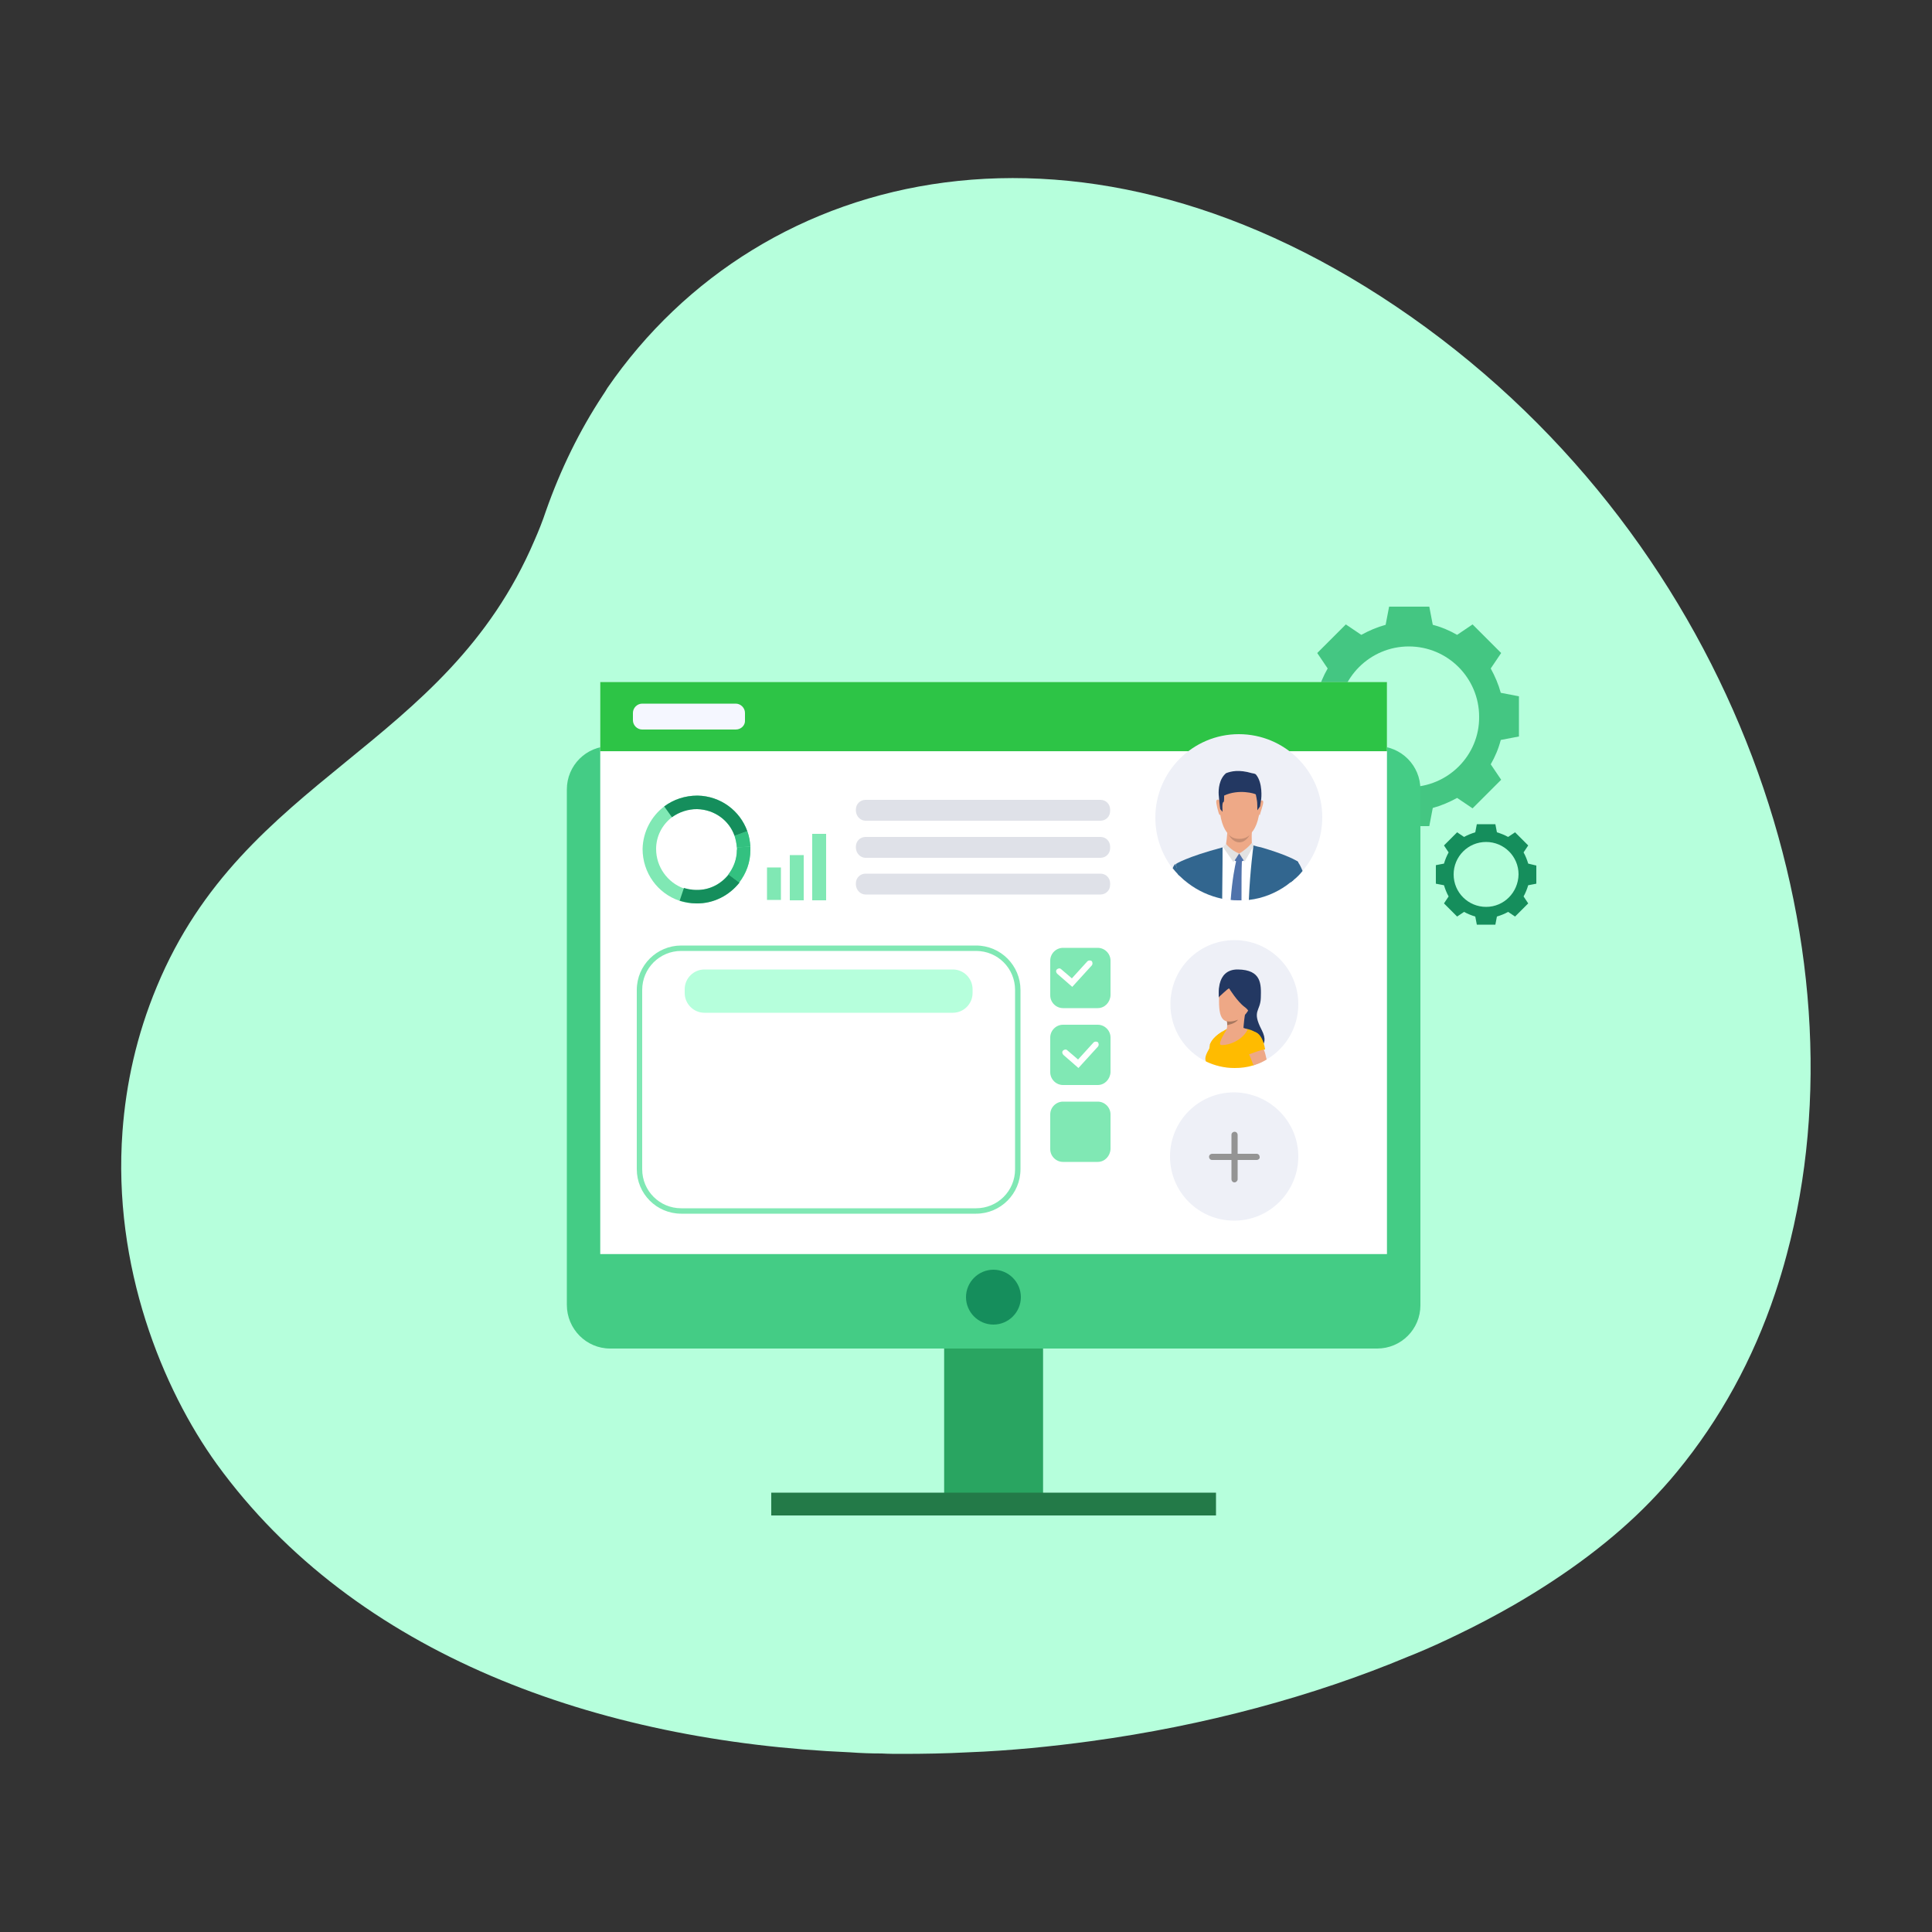 <?xml version="1.0" encoding="utf-8"?>
<!-- Generator: Adobe Illustrator 23.0.2, SVG Export Plug-In . SVG Version: 6.00 Build 0)  -->
<svg version="1.1" id="Background" xmlns="http://www.w3.org/2000/svg" xmlns:xlink="http://www.w3.org/1999/xlink" x="0px" y="0px"
	 viewBox="0 0 500 500" style="enable-background:new 0 0 500 500;" xml:space="preserve">
<rect x="0" y="0" width="500" height="500" fill="#333333" stroke="none"/>
<style type="text/css">
	.st0{fill:#B6FFDC;}
	.st1{fill:#44C682;}
	.st2{fill:#158E5C;}
	.st3{fill:#29A561;}
	.st4{fill:#44CC85;}
	.st5{fill:#FFFFFF;}
	.st6{fill:#2DC446;}
	.st7{fill:#DFE1E8;}
	.st8{fill:#80E8B4;}
	.st9{fill:#237A48;}
	.st10{fill:#EEF0F7;}
	.st11{fill:#233862;}
	.st12{fill:#EEA886;}
	.st13{fill:#FFBB00;}
	.st14{fill:#A77860;}
	.st15{fill:#EEA987;}
	.st16{fill:#C78D71;}
	.st17{fill:#E2E2E2;}
	.st18{fill:#5073AB;}
	.st19{fill:#32668F;}
	.st20{fill:#F5F7FF;}
	.st21{fill:#33C180;}
	.st22{fill:#949494;}
</style>
<g>
	<path class="st0" d="M462.4,324.7c-0.9,3.4-1.9,6.7-3,10c-5.7,17-14.2,32.6-25.4,46.2c-2.2,2.7-4.5,5.2-6.9,7.7
		c-9.5,9.8-21.4,18.7-35.2,26.7c-4.7,2.7-9.6,5.3-14.6,7.7c-3.7,1.8-7.4,3.5-11.3,5.1c-0.5,0.2-1,0.4-1.5,0.6
		c-24.6,10.3-52.8,17.9-82.1,21.9c-5.1,0.7-10.3,1.3-15.5,1.8c-5.5,0.5-10.9,0.9-16.4,1.1c-5.7,0.3-11.4,0.4-17.1,0.4
		c-1.7,0-3.4,0-5.2-0.1c-2.7,0-5.5-0.1-8.2-0.3c-65.2-2.8-128-25.1-163.9-74.6c-14-19.4-27-51.1-24.4-86.1
		c0.9-12.2,3.6-24.8,8.9-37.5c22.7-54.7,74.6-61.4,97.7-115.4c1.1-2.5,2.1-5,3-7.7c3.8-10.8,8.7-20.8,14.7-29.9
		c0.4-0.6,0.8-1.2,1.2-1.9C197.2,42.3,280.9,22.8,365.2,82C449.7,141.4,483.7,245.4,462.4,324.7z"/>
	<g>
		<g>
			<path class="st1" d="M388.4,179.3c-0.6-2.2-1.5-4.3-2.6-6.3l2.7-4l-3.7-3.7l-3.7-3.7l-4,2.7c-1.9-1.1-4-2-6.3-2.6l-0.9-4.7h-5.2
				h-5.2l-0.9,4.7c-2.2,0.6-4.3,1.5-6.3,2.6l-4-2.7l-3.7,3.7l-3.7,3.7l2.7,4c-1.1,1.9-2,4-2.6,6.3l-4.7,0.9v5.2v5.2l4.7,0.9
				c0.6,2.2,1.5,4.3,2.6,6.3l-2.7,4l3.7,3.7l3.7,3.7l4-2.7c1.9,1.1,4,2,6.3,2.6l0.9,4.7h5.2h5.2l0.9-4.7c2.2-0.6,4.3-1.5,6.3-2.6
				l4,2.7l3.7-3.7l3.7-3.7l-2.7-4c1.1-1.9,2-4,2.6-6.3l4.7-0.9v-5.2v-5.2L388.4,179.3z M364.6,203.7c-10.1,0-18.2-8.2-18.2-18.2
				c0-10.1,8.2-18.2,18.2-18.2c10.1,0,18.2,8.2,18.2,18.2C382.9,195.5,374.7,203.7,364.6,203.7z"/>
		</g>
		<g>
			<path class="st2" d="M395.5,223.5c-0.3-1-0.7-2-1.2-2.9l1.2-1.8l-1.7-1.7l-1.7-1.7l-1.8,1.2c-0.9-0.5-1.9-0.9-2.9-1.2l-0.4-2.1
				h-2.4h-2.4l-0.4,2.1c-1,0.3-2,0.7-2.9,1.2l-1.8-1.2l-1.7,1.7l-1.7,1.7l1.2,1.8c-0.5,0.9-0.9,1.9-1.2,2.9l-2.1,0.4v2.4v2.4
				l2.1,0.4c0.3,1,0.7,2,1.2,2.9l-1.2,1.8l1.7,1.7l1.7,1.7l1.8-1.2c0.9,0.5,1.9,0.9,2.9,1.2l0.4,2.1h2.4h2.4l0.4-2.1
				c1-0.3,2-0.7,2.9-1.2l1.8,1.2l1.7-1.7l1.7-1.7l-1.2-1.8c0.5-0.9,0.9-1.9,1.2-2.9l2.1-0.4v-2.4V224L395.5,223.5z M384.6,234.7
				c-4.6,0-8.4-3.7-8.4-8.4c0-4.6,3.7-8.4,8.4-8.4c4.6,0,8.4,3.7,8.4,8.4C392.9,231,389.2,234.7,384.6,234.7z"/>
		</g>
		<g>
			
				<rect x="244.3" y="311.5" transform="matrix(-1 -1.224647e-16 1.224647e-16 -1 514.243 700.761)" class="st3" width="25.6" height="77.7"/>
		</g>
		<g>
			<path class="st4" d="M157.9,349h198.5c6.2,0,11.2-5,11.2-11.2V204.3c0-6.2-5-11.2-11.2-11.2H157.9c-6.2,0-11.2,5-11.2,11.2v133.4
				C146.7,343.9,151.7,349,157.9,349z"/>
		</g>
		<g>
			
				<rect x="155.3" y="176.5" transform="matrix(-1 -1.224647e-16 1.224647e-16 -1 514.243 501.053)" class="st5" width="203.6" height="148"/>
		</g>
		<g>
			
				<rect x="155.3" y="176.5" transform="matrix(-1 -1.224647e-16 1.224647e-16 -1 514.243 370.913)" class="st6" width="203.6" height="17.9"/>
		</g>
		<g>
			<path class="st2" d="M250,335.7c0,3.9,3.2,7.1,7.1,7.1c3.9,0,7.1-3.2,7.1-7.1c0-3.9-3.2-7.1-7.1-7.1
				C253.2,328.6,250,331.8,250,335.7z"/>
		</g>
		<g>
			<g>
				<g>
					<path class="st7" d="M224,212.4h60.8c1.4,0,2.5-1.1,2.5-2.5v-0.4c0-1.4-1.1-2.5-2.5-2.5H224c-1.4,0-2.5,1.1-2.5,2.5v0.4
						C221.6,211.3,222.7,212.4,224,212.4z"/>
				</g>
			</g>
		</g>
		<g>
			<g>
				<g>
					<path class="st7" d="M224,222h60.8c1.4,0,2.5-1.1,2.5-2.5v-0.4c0-1.4-1.1-2.5-2.5-2.5H224c-1.4,0-2.5,1.1-2.5,2.5v0.4
						C221.6,220.9,222.7,222,224,222z"/>
				</g>
			</g>
		</g>
		<g>
			<g>
				<g>
					<path class="st7" d="M224,231.5h60.8c1.4,0,2.5-1.1,2.5-2.5v-0.4c0-1.4-1.1-2.5-2.5-2.5H224c-1.4,0-2.5,1.1-2.5,2.5v0.4
						C221.6,230.4,222.7,231.5,224,231.5z"/>
				</g>
			</g>
		</g>
		<g>
			<g>
				<g>
					<g>
						<path class="st8" d="M252.6,314.1h-76.3c-6.4,0-11.5-5.2-11.5-11.5v-46.4c0-6.4,5.2-11.5,11.5-11.5h76.3
							c6.4,0,11.5,5.2,11.5,11.5v46.4C264.1,308.9,259,314.1,252.6,314.1z M176.3,246.1c-5.6,0-10.1,4.5-10.1,10.1v46.4
							c0,5.6,4.5,10.1,10.1,10.1h76.3c5.6,0,10.1-4.5,10.1-10.1v-46.4c0-5.6-4.5-10.1-10.1-10.1H176.3z"/>
					</g>
				</g>
			</g>
		</g>
		<g>
			<g>
				<g>
					<path class="st0" d="M182.3,262.1h64.3c2.8,0,5.1-2.3,5.1-5.1v-1c0-2.8-2.3-5.1-5.1-5.1h-64.3c-2.8,0-5.1,2.3-5.1,5.1v1
						C177.2,259.8,179.5,262.1,182.3,262.1z"/>
				</g>
			</g>
		</g>
		<rect x="199.6" y="386.3" class="st9" width="115.1" height="5.9"/>
		<path class="st10" d="M336,259.9c0,6.1-3.3,11.4-8.2,14.3c-1,0.6-2,1.1-3.1,1.4c-0.1,0-0.2,0.1-0.3,0.1c-1.6,0.5-3.2,0.7-4.9,0.7
			c-2.6,0-5.1-0.6-7.4-1.7c-5.5-2.7-9.2-8.3-9.2-14.8c0-9.2,7.4-16.6,16.6-16.6C328.6,243.3,336,250.7,336,259.9z"/>
		<g>
			<path class="st11" d="M315.5,258.1c0,0-1.1-7.3,4.9-7.2c6.1,0.1,6,3.8,5.9,7.3c-0.1,3.6-2.4,3.3,0.2,8.3c2.6,5-2.3,5-2.3,5
				l-3.8-5.2L315.5,258.1z"/>
		</g>
		<g>
			<path class="st12" d="M319.8,251.6c0,0-4.1,0.6-4.3,6.5c-0.2,5.8,1.1,7.1,4.7,5.9c3.6-1.2,4.7-7.3,4.8-8.3
				C325.1,254.8,325.3,250.9,319.8,251.6z"/>
		</g>
		<g>
			<path class="st13" d="M327,271.9c0,1.7-0.9,2.9-2.3,3.7c-0.1,0-0.2,0.1-0.3,0.1c-1.6,0.5-3.2,0.7-4.9,0.7c-2.6,0-5.1-0.6-7.4-1.7
				c-0.5-1,0.2-2.4,1.7-4.6c1-1.5,2-3,3.7-3.8c2.5-0.4,5.1-0.4,7,0.6C326,267.8,327,269.4,327,271.9z"/>
		</g>
		<g>
			<path class="st13" d="M314.6,270l-1.9,3c0,0,0.1-0.5,0.3-1.8c0-0.2,0.1-0.5,0.1-0.8c0-0.1,0-0.2,0.1-0.3v0
				c0.8-1.9,3.3-3.2,3.4-3.3L314.6,270z"/>
		</g>
		<g>
			<path class="st12" d="M327.8,274.2c-1,0.6-2,1.1-3.1,1.4c-0.1,0-0.2,0.1-0.3,0.1c-0.4-1.1-0.8-2-0.9-2.3c0-0.1-0.1-0.2-0.2-0.4
				c-0.3-0.8-1.1-2.7-1.1-4.1c0-0.9,0.3-1.7,1.2-1.9c0.4-0.1,0.7-0.1,1,0c1,0.2,1.7,1.1,2,2c0,0,0,0,0,0c0.3,0.7,0.4,1.3,0.4,1.3
				s0,0.1,0,0.2c0.1,0.2,0.2,0.7,0.3,1.2C327.4,272.4,327.6,273.3,327.8,274.2z"/>
		</g>
		<g>
			<path class="st12" d="M322.5,261.3c-0.4,0.7-0.7,4.8-0.7,4.8s-5,1.9-4.5,0.8c0.2-0.5,0.3-1.1,0.3-1.7c0-0.4,0-0.8-0.1-1
				c0-0.1,0-0.2,0-0.2S322.9,260.7,322.5,261.3z"/>
		</g>
		<g>
			<path class="st11" d="M318.1,255.8c0,0,2.1,3.4,4,4.8c1.9,1.4,0.9,2.4,0.9,2.4s5-10.5,0.2-11.3s-7.7-0.8-7.8,6.3
				C315.5,258.1,317.7,255.8,318.1,255.8z"/>
		</g>
		<g>
			<path class="st14" d="M320.4,263.9c-0.8,1.1-2.8,1.4-2.8,1.4s0,0,0,0c0-0.4,0-0.8-0.1-1C318.8,264.6,320.4,263.9,320.4,263.9z"/>
		</g>
		<path class="st13" d="M313.3,270.1C313.3,270.1,313.3,270.1,313.3,270.1c0,0-0.1,0.2-0.2,1.1l0.7-1.1c0,0,1.3-1.9,1.8-2.4
			c0.5-0.5,1.1-0.9,1.1-0.9S314,268.1,313.3,270.1z"/>
		<path class="st13" d="M323.2,272.9c0,0,3.2-1.3,4.2-1.3c0,0-0.6-5.2-3.8-4.6C320.4,267.5,323.2,272.9,323.2,272.9z"/>
		<path class="st12" d="M317.5,266.4c0,0-2.4,3.6-1.6,4c0.8,0.3,5.1-0.4,7-3.9C322.9,266.4,320.1,265,317.5,266.4z"/>
		<path class="st10" d="M342.2,211.5c0,5.3-1.9,10.1-5.1,13.9c-0.7,0.9-1.5,1.7-2.4,2.4c-0.2,0.2-0.5,0.4-0.8,0.6
			c-0.3,0.2-0.6,0.5-0.9,0.7c-2.8,2-6.2,3.4-9.8,3.8c-0.6,0.1-1.3,0.1-1.9,0.2c-0.2,0-0.5,0-0.7,0c-0.7,0-1.4,0-2.1-0.1
			c-0.8-0.1-1.5-0.2-2.2-0.3c-3.3-0.7-6.3-2.1-8.8-4c-0.8-0.6-1.5-1.2-2.2-1.9c-0.1-0.1-0.3-0.3-0.4-0.4c-0.5-0.5-0.9-1-1.4-1.6
			c-2.8-3.6-4.5-8.2-4.5-13.2c0-11.9,9.7-21.6,21.6-21.6C332.5,190,342.2,199.6,342.2,211.5z"/>
		<g>
			<path class="st5" d="M334.6,223.4l-1.6,5.7c-2.8,2-6.2,3.4-9.8,3.8c-0.6,0.1-1.3,0.1-1.9,0.2c-0.2,0-0.5,0-0.7,0
				c-0.7,0-1.4,0-2.1-0.1c-0.8-0.1-1.5-0.2-2.2-0.3c-3.3-0.7-6.3-2.1-8.8-4c-0.3-1.9-0.6-4-0.9-5.9c1.6-0.6,6.6-2.3,9.8-3.4
				c0,0,0.1,0,0.1,0c0.1,0,0.1,0,0.2-0.1c0.2-0.1,0.4-0.1,0.5-0.2c0.2-0.1,0.3-0.1,0.5-0.2c0.7-0.2,1.1-0.4,1.3-0.4c0,0,0,0,0,0
				c0,0,0.1,0,0.1,0l0,0l4.3,0.3l0.7,0.1l0.2,0c0,0,0,0,0.1,0c0.3,0.1,1,0.3,2,0.6c0,0,0,0,0,0C329,220.2,333.1,221.6,334.6,223.4z"
				/>
		</g>
		<g>
			<path class="st15" d="M321.7,200.8c0,0,5.1,0.9,4.3,8.9c-0.9,8-5.4,7.3-5.7,7.3c-0.3,0-4.6,0.1-4.8-9.7
				C315.5,207.3,315.4,200,321.7,200.8z"/>
		</g>
		<g>
			<path class="st15" d="M324,214.7c0,0-0.2,3.3,0.1,4c0.3,0.7-4.1,3-6.9,0.4c0,0,0.6-3.6,0.4-4.9C317.4,213,324,214.7,324,214.7z"
				/>
		</g>
		<g>
			<path class="st15" d="M326.1,207.4c0,0,0.6-0.6,0.8,0c0.2,0.6-0.9,3.3-0.8,3.4c0,0-0.1,0.2-0.2,0.1
				C325.6,210.9,326.1,207.4,326.1,207.4z"/>
		</g>
		<g>
			<path class="st15" d="M315.6,207.2c0,0-0.5-0.6-0.8,0c-0.2,0.6,0.6,3.3,0.7,3.5c0,0,0.2,0.3,0.3,0.2
				C315.9,210.7,315.6,207.2,315.6,207.2z"/>
		</g>
		<g>
			<path class="st11" d="M326.4,206.8c-0.2,1.1-0.3,1.9-0.3,1.9l-0.7,1c0,0,0-2.2-0.1-2.5c0-0.1-0.1-0.4-0.1-0.6
				c-0.1-0.4-0.2-0.9-0.2-1c-0.1-0.2-4.4-1.5-8.2,0.3c0,0,0,0.3,0,0.7c0,0.4,0,0.9-0.2,1c-0.4,0.1-0.2,2.5-0.2,2.5l-0.6-0.7
				c0,0-0.2-1.2-0.3-2.7c0,0,0,0,0,0c0-0.3-0.1-0.7-0.1-1c-0.1-1.4,0.1-4.1,1.9-5.6c1.3-0.5,3.3-1,6.7,0c0,0,0.8,0.1,1,0.3
				C326.9,202.6,326.4,206.8,326.4,206.8z"/>
		</g>
		<path class="st16" d="M318,216c0,0,0.8,1.1,2.7,1.1c1.9,0,2.7-1,2.7-1s-0.9,1.9-2.7,1.9C318.8,217.9,318,216,318,216z"/>
		<path class="st15" d="M316.7,219.2c0,0,1.4,2.4,4,2.6c1.7,0.1,3.1-2,3.8-3C324.4,218.8,320.7,217.3,316.7,219.2z"/>
		<path class="st17" d="M324,218.1c0,0-1,1.4-3.3,2.8l1.4,2.1l2.4-4.2L324,218.1z"/>
		<path class="st17" d="M317.3,218.4c0,0,1.3,1.7,3.4,2.5l-1.5,2.2l-2.7-3.9L317.3,218.4z"/>
		<path class="st18" d="M320.7,220.9l1.2,1.8c0,0-1.3,0.7-2.4,0L320.7,220.9z"/>
		<path class="st19" d="M336,223.1c0,0,0,0,0,0.1c-0.1,0.5-0.6,2.3-1.3,4.6c-0.2,0.2-0.5,0.4-0.8,0.6c-0.3,0.2-0.6,0.5-0.9,0.7
			c-2.8,2-6.2,3.4-9.8,3.8c0.3-7.5,1.2-14.1,1.2-14.1c0.7,0.2,1.4,0.4,2,0.5c0,0,0,0,0,0c5.5,1.6,8.2,2.9,9.2,3.5c0,0,0,0,0,0
			C335.9,223,336,223.1,336,223.1z"/>
		<path class="st19" d="M316.3,232.6c-3.3-0.7-6.3-2.1-8.8-4c-0.8-0.6-1.5-1.2-2.2-1.9c-0.1-0.1-0.3-0.3-0.4-0.4
			c-0.4-1.6-0.6-2.6-0.6-2.7l0,0c0,0,2.7-1.8,12.1-4.3c0,0,0,0,0,0C316.4,219.5,316.4,225.6,316.3,232.6z"/>
		<path class="st18" d="M321.4,222.9c-0.1,2-0.1,5.8-0.1,10.1c-0.2,0-0.5,0-0.7,0c-0.7,0-1.4,0-2.1-0.1c0.4-5.4,1.1-8.7,1.4-10
			c0.1-0.4,0.2-0.7,0.2-0.7l1.3,0.2C321.4,222.6,321.4,222.8,321.4,222.9z"/>
		<g>
			<path class="st19" d="M337.1,225.4c-0.7,0.9-1.5,1.7-2.4,2.4c-0.2,0.2-0.5,0.4-0.8,0.6l1.7-5.6l0,0c0,0,0,0,0,0
				c0.1,0.1,0.2,0.2,0.3,0.3C336.3,223.6,336.7,224.4,337.1,225.4z"/>
		</g>
		<g>
			<path class="st19" d="M305.3,226.7c-0.1-0.1-0.3-0.3-0.4-0.4c-0.5-0.5-0.9-1-1.4-1.6c0.2-0.6,0.5-1,0.7-1.1l0,0L305.3,226.7z"/>
		</g>
		<path class="st20" d="M190.4,188.8h-24.2c-1.3,0-2.4-1.1-2.4-2.4v-1.9c0-1.3,1.1-2.4,2.4-2.4h24.2c1.3,0,2.4,1.1,2.4,2.4v1.9
			C192.9,187.7,191.8,188.8,190.4,188.8z"/>
		<g>
			<g>
				<g>
					<path class="st8" d="M175.8,233.1c1.3,0.5,2.8,0.7,4.3,0.7c4.5,0.1,8.6-2.1,11.2-5.4c1.8-2.3,2.9-5.2,2.9-8.4
						c0-0.3,0-0.6,0-0.9c-0.1-1.4-0.4-2.7-0.8-4c-1.9-5.3-7-9.1-12.9-9.2c-3.2,0-6.2,1-8.6,2.8c-3.3,2.5-5.5,6.5-5.6,11
						C166.3,225.9,170.2,231.2,175.8,233.1z M169.8,219.7c0-3.3,1.6-6.3,4.1-8.2c1.8-1.4,4-2.2,6.5-2.1c4.5,0.1,8.3,2.9,9.7,6.9l0,0
						c0.3,0.9,0.6,2,0.6,3c0,0.2,0,0.5,0,0.7c0,2.4-0.8,4.5-2.2,6.3c-1.9,2.5-5,4.1-8.4,4.1c-1.1,0-2.2-0.2-3.2-0.5
						C172.8,228.4,169.8,224.4,169.8,219.7z"/>
				</g>
			</g>
		</g>
		<g>
			<g>
				<g>
					<path class="st2" d="M188.6,226.3l2.8,2.1c-2.6,3.3-6.7,5.5-11.2,5.4c-1.5,0-2.9-0.3-4.3-0.7l1.1-3.3c1,0.3,2.1,0.5,3.2,0.5
						C183.6,230.4,186.6,228.8,188.6,226.3z"/>
				</g>
			</g>
		</g>
		<g>
			<g>
				<g>
					<path class="st21" d="M190.7,219.3l3.5-0.2c0,0.3,0,0.6,0,0.9c0,3.2-1.1,6-2.9,8.4l-2.8-2.1c1.3-1.7,2.2-3.9,2.2-6.3
						C190.8,219.8,190.8,219.5,190.7,219.3z"/>
				</g>
			</g>
		</g>
		<g>
			<g>
				<g>
					<path class="st21" d="M190.7,219.3c-0.1-1-0.3-2.1-0.6-3l0,0l3.3-1.2c0.5,1.3,0.7,2.6,0.8,4L190.7,219.3z"/>
				</g>
			</g>
		</g>
		<g>
			<g>
				<g>
					<path class="st2" d="M171.9,208.7c2.4-1.8,5.4-2.8,8.6-2.8c6,0.1,11,3.9,12.9,9.2l-3.3,1.2l0,0c-1.4-4-5.2-6.8-9.7-6.9
						c-2.4,0-4.7,0.8-6.5,2.1L171.9,208.7z"/>
				</g>
			</g>
		</g>
		<g>
			<g>
				<path class="st8" d="M284.1,260.9h-9c-1.8,0-3.3-1.5-3.3-3.3v-9c0-1.8,1.5-3.3,3.3-3.3h9c1.8,0,3.3,1.5,3.3,3.3v9
					C287.3,259.4,285.9,260.9,284.1,260.9z"/>
			</g>
			<g>
				<g>
					<g>
						<path class="st5" d="M277.5,255.4l-3.9-3.4c-0.3-0.3-0.4-0.8-0.1-1.1c0.3-0.3,0.8-0.4,1.1-0.1l2.8,2.4l4-4.4
							c0.3-0.3,0.8-0.3,1.1-0.1c0.3,0.3,0.3,0.8,0.1,1.1L277.5,255.4z"/>
					</g>
				</g>
			</g>
		</g>
		<g>
			<g>
				<path class="st8" d="M284.1,280.8h-9c-1.8,0-3.3-1.5-3.3-3.3v-9c0-1.8,1.5-3.3,3.3-3.3h9c1.8,0,3.3,1.5,3.3,3.3v9
					C287.3,279.3,285.9,280.8,284.1,280.8z"/>
			</g>
			<g>
				<g>
					<g>
						<path class="st5" d="M279.1,276.4l-3.9-3.4c-0.3-0.3-0.4-0.8-0.1-1.1c0.3-0.3,0.8-0.4,1.1-0.1l2.8,2.4l4-4.4
							c0.3-0.3,0.8-0.3,1.1-0.1c0.3,0.3,0.3,0.8,0.1,1.1L279.1,276.4z"/>
					</g>
				</g>
			</g>
		</g>
		<g>
			<g>
				<path class="st8" d="M284.1,300.7h-9c-1.8,0-3.3-1.5-3.3-3.3v-9c0-1.8,1.5-3.3,3.3-3.3h9c1.8,0,3.3,1.5,3.3,3.3v9
					C287.3,299.2,285.9,300.7,284.1,300.7z"/>
			</g>
		</g>
		<g>
			<rect x="204.4" y="221.3" class="st8" width="3.6" height="11.7"/>
		</g>
		<path class="st10" d="M336,299.3c0,9.1-7.4,16.6-16.6,16.6c-9.2,0-16.6-7.4-16.6-16.6c0-9.2,7.4-16.6,16.6-16.6
			C328.6,282.8,336,290.2,336,299.3z"/>
		<g>
			<rect x="198.5" y="224.5" class="st8" width="3.6" height="8.4"/>
		</g>
		<g>
			<rect x="210.2" y="215.8" class="st8" width="3.6" height="17.2"/>
		</g>
		<g>
			<path class="st22" d="M319.5,306c-0.5,0-0.8-0.4-0.8-0.8v-11.5c0-0.5,0.4-0.8,0.8-0.8c0.5,0,0.8,0.4,0.8,0.8v11.5
				C320.3,305.6,319.9,306,319.5,306z"/>
		</g>
		<g>
			<path class="st22" d="M325.2,300.2h-11.5c-0.5,0-0.8-0.4-0.8-0.8c0-0.5,0.4-0.8,0.8-0.8h11.5c0.5,0,0.8,0.4,0.8,0.8
				C326.1,299.8,325.7,300.2,325.2,300.2z"/>
		</g>
	</g>
</g>
</svg>
